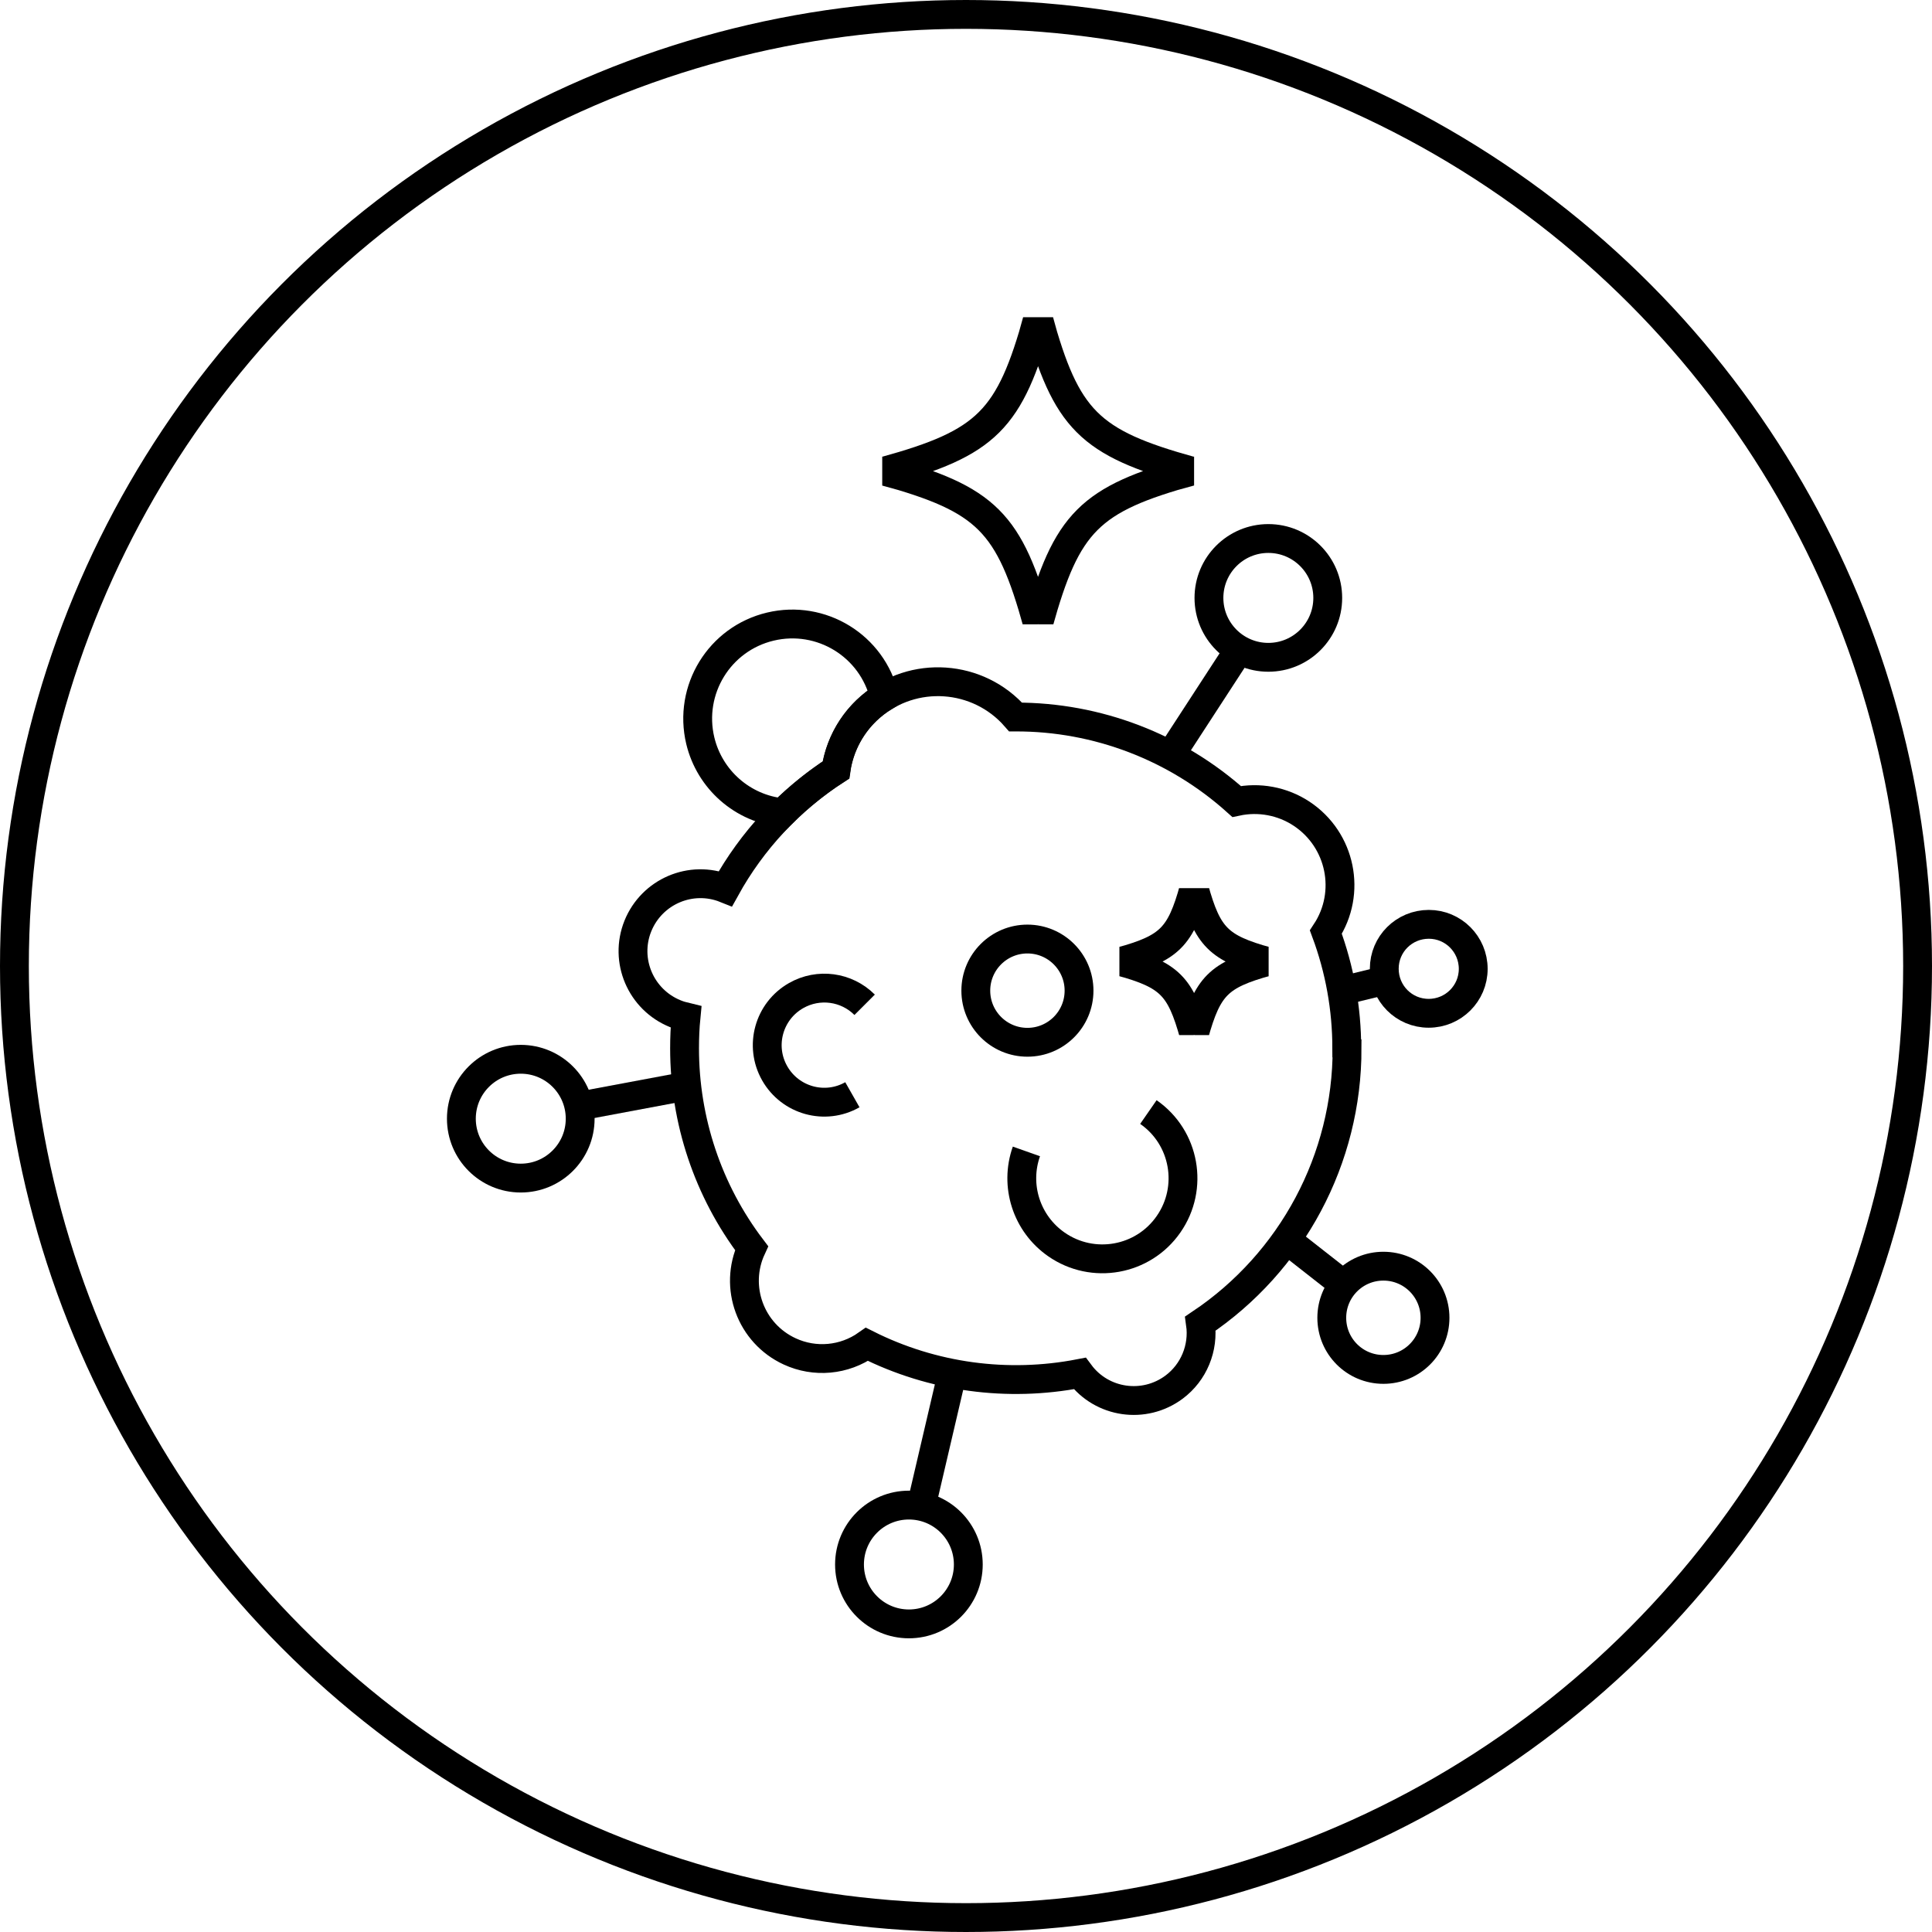 <?xml version="1.0" encoding="UTF-8"?>
<svg xmlns="http://www.w3.org/2000/svg" width="134" height="134" version="1.1" xmlns:xlink="http://www.w3.org/1999/xlink" viewBox="0 0 134 134">
  <!-- Generator: Adobe Illustrator 29.8.3, SVG Export Plug-In . SVG Version: 2.1.1 Build 3)  -->
  <defs>
    <clipPath id="clippath">
      <rect x="61.19" y="22" width="21.63" height="21.3" fill="none"/>
    </clipPath>
    <clipPath id="clippath-1">
      <rect x="77.64" y="61.6" width="10.35" height="10.19" fill="none"/>
    </clipPath>
  </defs>
  <g isolation="isolate">
    <g id="Ebene_1">
      <g id="Gruppe_463">
        <g id="Ellipse_95">
          <circle cx="67" cy="67" r="67" fill="none"/>
          <circle cx="67" cy="67" r="66" fill="none" stroke="#000" stroke-width="2"/>
        </g>
        <g id="Gruppe_219" isolation="isolate" mix-blend-mode="multiply">
          <g id="Gruppe_214">
            <g id="Gruppe_215">
              <path id="Pfad_295" d="M93.41,72.71c0-2.75-.49-5.48-1.45-8.06,1.8-2.73,1.05-6.4-1.68-8.21-1.33-.88-2.96-1.18-4.51-.85-4.21-3.78-9.67-5.87-15.32-5.86h-.01c-2.59-2.97-7.11-3.28-10.08-.69-1.29,1.12-2.13,2.67-2.37,4.36-3.2,2.07-5.83,4.9-7.67,8.23-2.39-.96-5.11.2-6.08,2.6-.96,2.39.2,5.11,2.6,6.08.24.1.49.17.74.23-.07.71-.1,1.44-.1,2.17,0,5,1.62,9.87,4.65,13.86-1.25,2.7-.07,5.91,2.64,7.16,1.75.81,3.79.62,5.36-.49,4.56,2.29,9.75,2.99,14.76,2.02,1.54,2.07,4.47,2.49,6.54.95,1.37-1.02,2.07-2.72,1.83-4.41,6.36-4.26,10.18-11.42,10.17-19.08Z" fill="none" stroke="#000" stroke-miterlimit="10" stroke-width="2"/>
              <circle id="Ellipse_72" cx="36.12" cy="77.59" r="4.12" fill="none" stroke="#000" stroke-miterlimit="10" stroke-width="2"/>
              <circle id="Ellipse_73" cx="87.97" cy="41.47" r="4.12" fill="none" stroke="#000" stroke-miterlimit="10" stroke-width="2"/>
              <circle id="Ellipse_74" cx="63.04" cy="108.51" r="4.12" fill="none" stroke="#000" stroke-miterlimit="10" stroke-width="2"/>
              <path id="Pfad_296" d="M99.53,91.4c0,1.98-1.6,3.58-3.58,3.58s-3.58-1.6-3.58-3.58,1.6-3.58,3.58-3.58,3.58,1.6,3.58,3.58h0Z" fill="none" stroke="#000" stroke-miterlimit="10" stroke-width="2"/>
              <circle id="Ellipse_75" cx="71.26" cy="68.71" r="3.58" fill="none" stroke="#000" stroke-miterlimit="10" stroke-width="2"/>
              <path id="Pfad_297" d="M59.12,75.93c-1.9,1.08-4.31.41-5.39-1.49-1.08-1.9-.41-4.31,1.49-5.39,1.55-.88,3.49-.62,4.75.64" fill="none" stroke="#000" stroke-miterlimit="10" stroke-width="2"/>
              <path id="Pfad_298" d="M79.65,77.13c2.54,1.76,3.16,5.25,1.4,7.78-1.76,2.54-5.25,3.16-7.78,1.4-2.07-1.44-2.92-4.08-2.08-6.45" fill="none" stroke="#000" stroke-miterlimit="10" stroke-width="2"/>
              <path id="Pfad_299" d="M102.18,67.2c0,1.7-1.38,3.08-3.09,3.08s-3.08-1.38-3.08-3.09,1.38-3.08,3.09-3.08h0c1.7,0,3.08,1.38,3.08,3.09Z" fill="none" stroke="#000" stroke-miterlimit="10" stroke-width="2"/>
              <line id="Linie_52" x1="63.89" y1="104.48" x2="66.04" y2="95.28" fill="none" stroke="#000" stroke-miterlimit="10" stroke-width="2"/>
              <line id="Linie_53" x1="40.08" y1="76.74" x2="47.61" y2="75.33" fill="none" stroke="#000" stroke-miterlimit="10" stroke-width="2"/>
              <line id="Linie_54" x1="85.92" y1="45.1" x2="81.21" y2="52.34" fill="none" stroke="#000" stroke-miterlimit="10" stroke-width="2"/>
              <line id="Linie_55" x1="96.08" y1="67.99" x2="93.04" y2="68.73" fill="none" stroke="#000" stroke-miterlimit="10" stroke-width="2"/>
              <line id="Linie_56" x1="89.26" y1="86.01" x2="93.19" y2="89.09" fill="none" stroke="#000" stroke-miterlimit="10" stroke-width="2"/>
              <path id="Pfad_300" d="M54.28,56.38c1.12-1.11,2.36-2.11,3.69-2.97.31-2.11,1.54-3.98,3.37-5.09-.84-3.53-4.38-5.7-7.91-4.86-3.53.84-5.7,4.38-4.86,7.91.65,2.71,2.94,4.72,5.71,5Z" fill="none" stroke="#000" stroke-miterlimit="10" stroke-width="2"/>
            </g>
          </g>
          <g id="Gruppe_217">
            <g clip-path="url(#clippath)">
              <g id="Gruppe_216">
                <path id="Pfad_301" d="M72.02,43.3c1.96-7.09,3.55-8.68,10.63-10.63h-.02c-7.09-1.96-8.68-3.55-10.63-10.63h0c-1.96,7.09-3.55,8.68-10.64,10.63h-.02c7.09,1.96,8.68,3.55,10.63,10.63" fill="none" stroke="#000" stroke-miterlimit="10" stroke-width="2"/>
              </g>
            </g>
          </g>
          <g id="Gruppe_218">
            <g clip-path="url(#clippath-1)">
              <g id="Gruppe_216-2">
                <path id="Pfad_301-2" d="M82.82,71.78c.94-3.39,1.7-4.15,5.09-5.09h0c-3.39-.94-4.15-1.7-5.09-5.09h0c-.94,3.39-1.7,4.15-5.09,5.09h0c3.39.94,4.15,1.7,5.09,5.09" fill="none" stroke="#000" stroke-miterlimit="10" stroke-width="2"/>
              </g>
            </g>
          </g>
        </g>
      </g>
    </g>
  </g>
</svg>